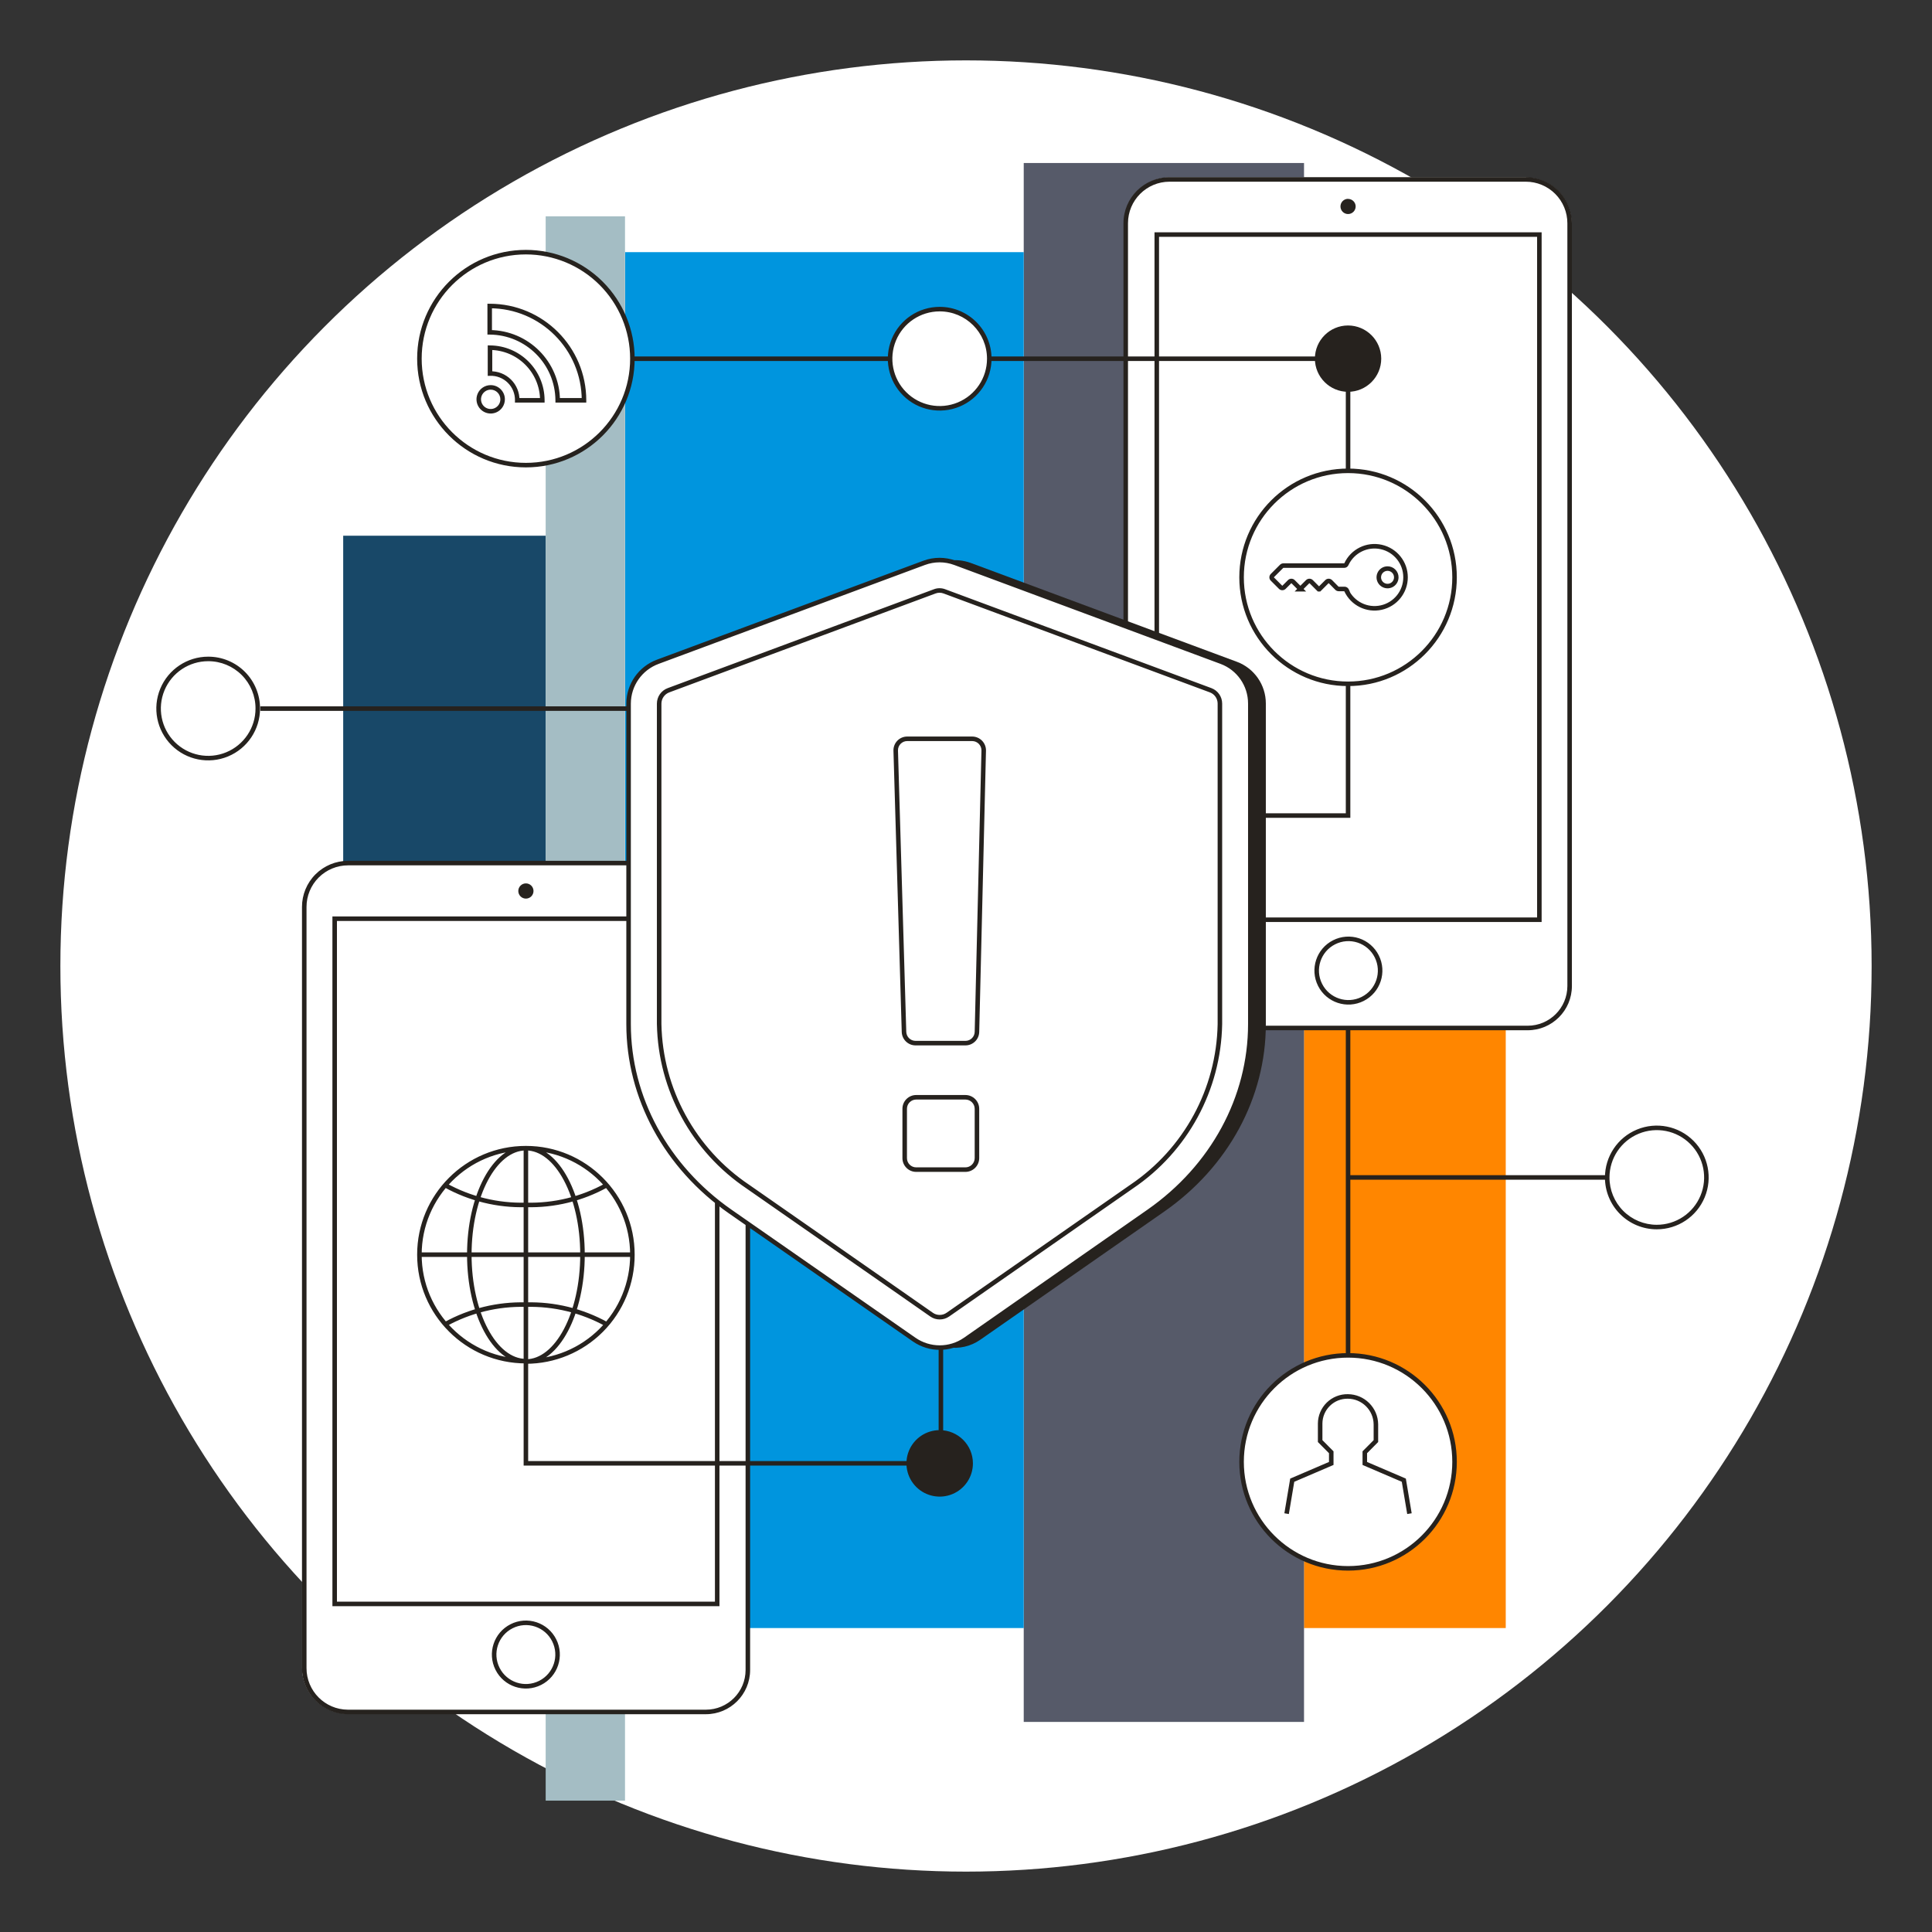 <svg width="256" height="256" viewBox="0 0 256 256" fill="none" xmlns="http://www.w3.org/2000/svg">
<rect x="0" y="0" width="256" height="256" fill="#333333" stroke="none"/>
<g id="cybersecurity_shield_corporate">
<circle id="darkmodeMask" cx="128" cy="128" r="120" fill="white"/>
<g id="stripes">
<rect id="Rectangle" x="172.78" y="215.725" width="154.951" height="26.739" transform="rotate(-90 172.78 215.725)" fill="#FF8600"/>
<rect id="Rectangle_2" x="135.65" y="228.163" width="206.564" height="37.14" transform="rotate(-90 135.65 228.163)" fill="#565A69"/>
<rect id="Rectangle_3" x="82.827" y="215.725" width="182.314" height="52.823" transform="rotate(-90 82.827 215.725)" fill="#0095DE"/>
<rect id="Rectangle_4" x="45.475" y="185.57" width="114.585" height="26.84" transform="rotate(-90 45.475 185.57)" fill="#184868"/>
<rect id="Rectangle_5" x="72.305" y="238.594" width="209.93" height="10.512" transform="rotate(-90 72.305 238.594)" fill="#A4BDC4"/>
</g>
<path id="whiteFill" fill-rule="evenodd" clip-rule="evenodd" d="M202.23 23.504H155.021C151.681 23.504 148.974 26.211 148.974 29.551V82.706L126.609 74.421C125.24 73.918 123.736 73.918 122.366 74.421L87.09 87.524C84.681 88.401 83.073 90.685 83.059 93.249V114.182H46.08C42.74 114.182 40.033 116.889 40.033 120.229V221.027C40.033 224.367 42.74 227.074 46.08 227.074H93.531C96.712 227.068 99.29 224.491 99.296 221.309V162.53L121.026 177.648C123.123 179.113 125.913 179.113 128.01 177.648L152.37 160.675C160.478 155.188 165.498 146.177 165.896 136.396H202.472C205.654 136.39 208.231 133.812 208.237 130.631V29.551C208.22 26.238 205.542 23.556 202.23 23.534V23.504ZM83.795 47.531C83.795 55.324 77.477 61.642 69.684 61.642C61.892 61.642 55.574 55.324 55.574 47.531C55.574 39.739 61.892 33.421 69.684 33.421C77.477 33.421 83.795 39.739 83.795 47.531ZM164.515 193.713C164.515 201.506 170.833 207.824 178.626 207.824C186.418 207.824 192.736 201.506 192.736 193.713C192.736 185.921 186.418 179.603 178.626 179.603C170.833 179.603 164.515 185.921 164.515 193.713ZM27.596 87.322C24.937 87.318 22.538 88.917 21.517 91.372C20.497 93.827 21.057 96.655 22.935 98.537C24.814 100.418 27.641 100.982 30.098 99.966C32.555 98.949 34.157 96.552 34.157 93.894C34.157 90.268 31.221 87.328 27.596 87.322ZM130.572 49.985C129.563 52.445 127.172 54.054 124.513 54.062V54.093C122.767 54.098 121.09 53.408 119.853 52.175C118.616 50.942 117.921 49.268 117.921 47.521C117.909 44.862 119.5 42.458 121.952 41.431C124.404 40.403 127.234 40.954 129.121 42.827C131.009 44.699 131.581 47.525 130.572 49.985ZM225.603 158.541C224.583 160.996 222.184 162.594 219.525 162.59V162.57C215.908 162.565 212.975 159.636 212.964 156.019C212.964 153.36 214.566 150.963 217.023 149.947C219.48 148.93 222.307 149.494 224.185 151.376C226.064 153.257 226.624 156.085 225.603 158.541Z" fill="white"/>
<path id="blackStroke" d="M77.385 53.044V53.344H77.685L77.685 53.044L77.385 53.044ZM64.887 40.547L64.887 40.247L64.587 40.246V40.547H64.887ZM64.887 44.034H64.587V44.332L64.885 44.334L64.887 44.034ZM73.897 53.044L73.597 53.046L73.599 53.344H73.897V53.044ZM71.862 53.044V53.344H72.162L72.162 53.044L71.862 53.044ZM68.535 53.044L68.236 53.04L68.231 53.344H68.535V53.044ZM64.927 49.497H64.627V49.806L64.937 49.797L64.927 49.497ZM64.927 46.07L64.93 45.77L64.627 45.768V46.07H64.927ZM65.018 51.331V51.031V51.331ZM96.756 160.534L96.584 160.78L96.585 160.78L96.756 160.534ZM83.291 93.228L82.991 93.227V93.228H83.291ZM87.171 87.685L87.275 87.967L87.275 87.966L87.171 87.685ZM122.447 74.583L122.551 74.864L122.552 74.864L122.447 74.583ZM126.549 74.583L126.444 74.864L126.444 74.864L126.549 74.583ZM161.824 87.685L161.72 87.966L161.72 87.966L161.824 87.685ZM165.674 93.218L165.374 93.218V93.218H165.674ZM152.219 160.534L152.391 160.78L152.391 160.78L152.219 160.534ZM127.899 177.507L128.07 177.753L128.071 177.753L127.899 177.507ZM121.136 177.507L120.965 177.753L120.966 177.753L121.136 177.507ZM121.308 138.22L121.306 138.52H121.308V138.22ZM119.786 136.748L119.486 136.757L119.486 136.76L119.786 136.748ZM118.687 99.457L118.387 99.465L118.387 99.466L118.687 99.457ZM120.209 97.895L120.209 98.195H120.209V97.895ZM128.827 97.895L128.828 97.595H128.827V97.895ZM130.348 99.447L130.648 99.454L130.648 99.451L130.348 99.447ZM129.451 136.738L129.751 136.746L129.751 136.745L129.451 136.738ZM121.398 154.981V154.681V154.981ZM127.93 145.396L127.931 145.096H127.93V145.396ZM129.451 146.918H129.751L129.751 146.916L129.451 146.918ZM129.451 153.459L129.751 153.461V153.459H129.451ZM127.889 154.981V154.681L127.883 155.281L127.889 154.981ZM99.084 157.228L99.256 156.982L99.251 156.979L99.084 157.228ZM87.342 135.71H87.042L87.043 135.716L87.342 135.71ZM87.342 93.228L87.042 93.227V93.228H87.342ZM88.572 91.465L88.468 91.183L88.467 91.184L88.572 91.465ZM123.848 78.362L123.952 78.644L123.957 78.641L123.848 78.362ZM124.493 78.241L124.491 78.541L124.494 78.541L124.493 78.241ZM125.148 78.362L125.039 78.642L125.043 78.643L125.148 78.362ZM160.423 91.465L160.529 91.184L160.528 91.183L160.423 91.465ZM161.643 93.218H161.943L161.943 93.217L161.643 93.218ZM161.643 135.71L161.943 135.716V135.71H161.643ZM149.952 157.228L149.784 156.98L149.78 156.982L149.952 157.228ZM125.591 174.201L125.762 174.447L125.763 174.447L125.591 174.201ZM124.513 174.534L124.515 174.234L124.51 174.234L124.513 174.534ZM123.444 174.201L123.617 173.955L123.616 173.955L123.444 174.201ZM118.707 170.895L118.879 170.649L118.879 170.649L118.707 170.895ZM178.626 62.387V62.087V62.387ZM27.596 87.312L27.595 87.612L27.596 87.612L27.596 87.312ZM34.157 93.894H33.857L34.457 93.895L34.157 93.894ZM124.513 40.96V41.26V40.96ZM178.454 78.231V78.531H178.916L178.728 78.109L178.454 78.231ZM178.162 78.04L178.164 77.74H178.162V78.04ZM177.386 78.04V77.74L177.383 77.74L177.386 78.04ZM177.154 77.949L176.941 78.16L176.948 78.167L177.154 77.949ZM176.287 77.072L176.501 76.861L176.496 76.856L176.49 76.851L176.287 77.072ZM175.824 77.072L175.621 76.851L175.612 76.86L175.824 77.072ZM174.816 78.08V78.38H174.94L175.028 78.292L174.816 78.08ZM174.745 78.08L174.533 78.292L174.621 78.38H174.745V78.08ZM173.737 77.072L173.95 76.86L173.94 76.851L173.737 77.072ZM173.274 77.072L173.071 76.851L173.062 76.86L173.274 77.072ZM172.266 78.08L172.054 77.868L171.542 78.38H172.266V78.08ZM172.347 78.08V78.38H173.071L172.559 77.868L172.347 78.08ZM171.339 77.072L171.551 76.86L171.543 76.853L171.339 77.072ZM170.885 77.072L170.68 76.853L170.673 76.86L170.885 77.072ZM170.139 77.818L170.344 78.037L170.351 78.03L170.139 77.818ZM169.686 77.818L169.473 78.03L169.481 78.037L169.686 77.818ZM168.597 76.73L168.809 76.517L168.806 76.514L168.597 76.73ZM168.597 76.266L168.806 76.481L168.809 76.478L168.597 76.266ZM169.817 75.046L170.029 75.258L170.032 75.255L169.817 75.046ZM170.049 74.945V74.645L170.042 74.646L170.049 74.945ZM178.112 74.945L178.122 74.645H178.112V74.945ZM178.404 74.754L178.132 74.627L178.128 74.636L178.125 74.644L178.404 74.754ZM178.404 78.231V77.931H177.933L178.132 78.358L178.404 78.231ZM183.867 75.339V75.639L183.869 75.039L183.867 75.339ZM185.015 76.498L184.715 76.498V76.498L185.015 76.498ZM183.836 75.339L183.831 75.039L183.836 75.639V75.339ZM99.094 221.279H98.794H99.094ZM46.08 226.842L46.078 227.142H46.08V226.842ZM40.315 221.027L40.615 221.027V221.027H40.315ZM40.315 120.179H40.615V120.178L40.315 120.179ZM46.12 114.363L46.12 114.663H46.12V114.363ZM95.032 212.53V212.83H95.332V212.53H95.032ZM44.346 212.53H44.047V212.83H44.346V212.53ZM44.346 121.731V121.431H44.047V121.731H44.346ZM67.79 215.483L67.925 215.751L67.925 215.751L67.79 215.483ZM149.165 29.581H149.465H149.165ZM202.18 23.776V24.076V23.776ZM207.985 29.591L207.685 29.591V29.591H207.985ZM153.278 31.083V30.783H152.978V31.083H153.278ZM203.974 31.083H204.274V30.783H203.974V31.083ZM203.974 121.872V122.172H204.274V121.872H203.974ZM176.781 124.855L176.916 125.123L176.917 125.123L176.781 124.855ZM124.674 193.895V194.195H124.974V193.895H124.674ZM69.684 193.895H69.385V194.195H69.684V193.895ZM69.684 180.359H69.984V180.059H69.684V180.359ZM83.795 166.249H83.495L83.495 166.25L83.795 166.249ZM69.684 180.409H69.385V180.709H69.684V180.409ZM69.684 180.359H69.984V180.059H69.684V180.359ZM69.684 180.409H69.385V180.709H69.684V180.409ZM69.695 172.871L69.686 173.17L69.695 173.171L69.703 173.17L69.695 172.871ZM69.695 159.657L69.703 159.357L69.695 159.357L69.686 159.357L69.695 159.657ZM178.626 47.531H178.926V47.231H178.626V47.531ZM178.626 108.064V108.364H178.926V108.064H178.626ZM186.013 196.132L186.309 196.083L186.282 195.921L186.132 195.857L186.013 196.132ZM180.843 193.915H180.543V194.113L180.725 194.191L180.843 193.915ZM180.843 192.433L180.63 192.222L180.543 192.31V192.433H180.843ZM182.314 190.952L182.527 191.163L182.614 191.075V190.952H182.314ZM182.314 188.734H182.614L182.614 188.731L182.314 188.734ZM178.595 185.036L178.59 185.336L178.594 185.336L178.595 185.036ZM174.927 188.624L174.627 188.622V188.624H174.927ZM174.927 190.952H174.627V191.075L174.714 191.163L174.927 190.952ZM176.398 192.433H176.698V192.31L176.611 192.222L176.398 192.433ZM176.398 193.915L176.516 194.191L176.698 194.113V193.915H176.398ZM171.228 196.132L171.11 195.857L170.959 195.921L170.932 196.083L171.228 196.132ZM219.525 162.59L219.526 162.29H219.525V162.59ZM212.964 155.999H213.264L212.664 155.997L212.964 155.999ZM77.685 53.044C77.679 45.979 71.953 40.252 64.887 40.247L64.887 40.847C71.621 40.852 77.079 46.31 77.085 53.045L77.685 53.044ZM64.587 40.547V44.034H65.187V40.547H64.587ZM64.885 44.334C69.683 44.366 73.566 48.248 73.597 53.046L74.197 53.042C74.163 47.916 70.016 43.768 64.889 43.734L64.885 44.334ZM73.897 53.344H77.385V52.744H73.897V53.344ZM71.862 52.744H68.535V53.344H71.862V52.744ZM68.835 53.049C68.851 52.011 68.441 51.012 67.701 50.285L67.28 50.712C67.903 51.325 68.249 52.166 68.236 53.04L68.835 53.049ZM67.701 50.285C66.961 49.557 65.955 49.164 64.918 49.197L64.937 49.797C65.81 49.769 66.657 50.1 67.28 50.712L67.701 50.285ZM65.227 49.497V46.07H64.627V49.497H65.227ZM64.925 46.37C68.594 46.396 71.556 49.376 71.561 53.045L72.162 53.044C72.156 49.045 68.928 45.799 64.93 45.77L64.925 46.37ZM66.3 52.913C66.3 53.432 65.988 53.9 65.509 54.098L65.738 54.653C66.442 54.361 66.9 53.675 66.9 52.913H66.3ZM65.509 54.098C65.03 54.297 64.478 54.187 64.111 53.82L63.687 54.244C64.225 54.783 65.035 54.944 65.738 54.653L65.509 54.098ZM64.111 53.82C63.745 53.453 63.635 52.902 63.833 52.423L63.279 52.193C62.988 52.896 63.149 53.706 63.687 54.244L64.111 53.82ZM63.833 52.423C64.032 51.944 64.499 51.631 65.018 51.631V51.031C64.257 51.031 63.57 51.49 63.279 52.193L63.833 52.423ZM65.018 51.631C65.726 51.631 66.3 52.205 66.3 52.913H66.9C66.9 51.874 66.058 51.031 65.018 51.031V51.631ZM117.428 174.559L96.927 160.288L96.585 160.78L117.085 175.052L117.428 174.559ZM96.927 160.288C88.516 154.424 83.591 145.311 83.591 135.71H82.991C82.991 145.521 88.023 154.812 96.584 160.78L96.927 160.288ZM83.591 135.71V93.228H82.991V135.71H83.591ZM83.591 93.229C83.598 90.877 85.067 88.778 87.275 87.967L87.067 87.403C84.625 88.302 82.999 90.625 82.991 93.227L83.591 93.229ZM87.275 87.966L122.551 74.864L122.342 74.302L87.067 87.404L87.275 87.966ZM122.552 74.864C123.807 74.395 125.189 74.395 126.444 74.864L126.654 74.302C125.263 73.783 123.732 73.783 122.342 74.302L122.552 74.864ZM126.444 74.864L161.72 87.966L161.929 87.404L126.653 74.302L126.444 74.864ZM161.72 87.966C163.918 88.779 165.376 90.875 165.374 93.218L165.974 93.219C165.976 90.624 164.361 88.304 161.928 87.404L161.72 87.966ZM165.374 93.218V135.71H165.974V93.218H165.374ZM165.374 135.71C165.374 145.331 160.449 154.424 152.048 160.288L152.391 160.78C160.942 154.812 165.974 145.541 165.974 135.71H165.374ZM152.048 160.288L127.728 177.261L128.071 177.753L152.391 160.78L152.048 160.288ZM127.728 177.26C125.797 178.599 123.238 178.599 121.307 177.26L120.966 177.753C123.102 179.234 125.933 179.234 128.07 177.753L127.728 177.26ZM121.308 177.261L117.428 174.559L117.085 175.052L120.965 177.753L121.308 177.261ZM127.93 137.92H121.308V138.52H127.93V137.92ZM121.31 137.92C120.651 137.916 120.112 137.395 120.086 136.737L119.486 136.76C119.525 137.739 120.327 138.514 121.306 138.52L121.31 137.92ZM120.086 136.74L118.987 99.448L118.387 99.466L119.486 136.757L120.086 136.74ZM118.987 99.449C118.978 99.119 119.103 98.8 119.333 98.564L118.904 98.145C118.561 98.498 118.374 98.974 118.387 99.465L118.987 99.449ZM119.333 98.564C119.564 98.328 119.879 98.195 120.209 98.195L120.209 97.595C119.718 97.595 119.247 97.793 118.904 98.145L119.333 98.564ZM120.209 98.195H128.827V97.595H120.209V98.195ZM128.825 98.195C129.153 98.197 129.466 98.33 129.696 98.564L130.125 98.144C129.783 97.796 129.316 97.598 128.828 97.595L128.825 98.195ZM129.696 98.564C129.926 98.799 130.053 99.115 130.048 99.443L130.648 99.451C130.655 98.963 130.466 98.493 130.125 98.144L129.696 98.564ZM130.048 99.44L129.151 136.731L129.751 136.745L130.648 99.454L130.048 99.44ZM129.152 136.73C129.134 137.392 128.592 137.92 127.93 137.92L127.929 138.52C128.917 138.52 129.725 137.734 129.751 136.746L129.152 136.73ZM127.93 154.681H121.398V155.281H127.93V154.681ZM121.398 154.681C120.724 154.681 120.177 154.134 120.177 153.459H119.577C119.577 154.465 120.392 155.281 121.398 155.281V154.681ZM120.177 153.459V146.918H119.577V153.459H120.177ZM120.177 146.918C120.177 146.243 120.724 145.696 121.398 145.696V145.096C120.392 145.096 119.577 145.912 119.577 146.918H120.177ZM121.398 145.696H127.93V145.096H121.398V145.696ZM127.928 145.696C128.602 145.7 129.147 146.246 129.151 146.92L129.751 146.916C129.745 145.913 128.934 145.102 127.931 145.096L127.928 145.696ZM129.151 146.918V153.459H129.751V146.918H129.151ZM129.151 153.457C129.149 153.787 129.015 154.102 128.779 154.332L129.198 154.761C129.549 154.419 129.748 153.951 129.751 153.461L129.151 153.457ZM128.779 154.332C128.543 154.562 128.225 154.687 127.895 154.681L127.883 155.281C128.373 155.29 128.847 155.103 129.198 154.761L128.779 154.332ZM127.889 155.281H127.93V154.681H127.889V155.281ZM99.251 156.979C92.145 152.205 87.812 144.265 87.642 135.704L87.043 135.716C87.216 144.472 91.648 152.593 98.917 157.477L99.251 156.979ZM87.642 135.71V93.228H87.042V135.71H87.642ZM87.642 93.23C87.646 92.568 88.058 91.978 88.677 91.746L88.467 91.184C87.614 91.503 87.047 92.316 87.042 93.227L87.642 93.23ZM88.677 91.746L123.952 78.643L123.743 78.081L88.468 91.183L88.677 91.746ZM123.957 78.641C124.127 78.575 124.309 78.54 124.491 78.541L124.494 77.941C124.235 77.94 123.979 77.988 123.738 78.083L123.957 78.641ZM124.494 78.541C124.68 78.54 124.866 78.575 125.039 78.642L125.256 78.082C125.012 77.988 124.753 77.94 124.491 77.941L124.494 78.541ZM125.043 78.643L160.319 91.746L160.528 91.183L125.252 78.081L125.043 78.643ZM160.317 91.745C160.932 91.977 161.34 92.563 161.343 93.22L161.943 93.217C161.938 92.312 161.376 91.503 160.529 91.184L160.317 91.745ZM161.343 93.218V135.71H161.943V93.218H161.343ZM161.343 135.705C161.186 144.256 156.873 152.195 149.784 156.98L150.119 157.477C157.371 152.583 161.783 144.463 161.943 135.716L161.343 135.705ZM149.78 156.982L125.42 173.955L125.763 174.447L150.123 157.474L149.78 156.982ZM125.42 173.954C125.155 174.139 124.839 174.236 124.515 174.234L124.51 174.834C124.958 174.837 125.395 174.702 125.762 174.447L125.42 173.954ZM124.51 174.234C124.191 174.236 123.878 174.139 123.617 173.955L123.272 174.447C123.636 174.702 124.071 174.837 124.515 174.834L124.51 174.234ZM123.616 173.955L118.879 170.649L118.536 171.141L123.273 174.447L123.616 173.955ZM118.879 170.649L99.256 156.982L98.913 157.475L118.536 171.141L118.879 170.649ZM192.436 76.498C192.436 84.125 186.253 90.308 178.626 90.308V90.908C186.584 90.908 193.036 84.456 193.036 76.498H192.436ZM178.626 90.308C170.998 90.308 164.815 84.125 164.815 76.498H164.215C164.215 84.456 170.667 90.908 178.626 90.908V90.308ZM164.815 76.498C164.815 68.871 170.998 62.687 178.626 62.687V62.087C170.667 62.087 164.215 68.539 164.215 76.498H164.815ZM178.626 62.687C186.253 62.687 192.436 68.871 192.436 76.498H193.036C193.036 68.539 186.584 62.087 178.626 62.087V62.687ZM192.436 193.703C192.436 201.331 186.253 207.514 178.626 207.514V208.114C186.584 208.114 193.036 201.662 193.036 193.703H192.436ZM178.626 207.514C170.998 207.514 164.815 201.331 164.815 193.703H164.215C164.215 201.662 170.667 208.114 178.626 208.114V207.514ZM164.815 193.703C164.815 186.076 170.998 179.893 178.626 179.893V179.293C170.667 179.293 164.215 185.745 164.215 193.703H164.815ZM178.626 179.893C186.253 179.893 192.436 186.076 192.436 193.703H193.036C193.036 185.745 186.584 179.293 178.626 179.293V179.893ZM83.495 47.521C83.495 55.148 77.312 61.331 69.684 61.331V61.931C77.643 61.931 84.095 55.48 84.095 47.521H83.495ZM69.684 61.331C62.057 61.331 55.874 55.148 55.874 47.521H55.274C55.274 55.48 61.726 61.931 69.684 61.931V61.331ZM55.874 47.521C55.874 39.894 62.057 33.711 69.684 33.711V33.111C61.726 33.111 55.274 39.563 55.274 47.521H55.874ZM69.684 33.711C73.347 33.711 76.86 35.166 79.45 37.756L79.874 37.332C77.172 34.629 73.506 33.111 69.684 33.111V33.711ZM79.45 37.756C82.04 40.346 83.495 43.859 83.495 47.521H84.095C84.095 43.699 82.576 40.034 79.874 37.332L79.45 37.756ZM33.857 93.883C33.857 96.421 32.328 98.708 29.983 99.678L30.213 100.233C32.782 99.17 34.457 96.664 34.457 93.883H33.857ZM29.983 99.678C27.639 100.648 24.941 100.11 23.148 98.315L22.723 98.739C24.687 100.706 27.644 101.296 30.213 100.233L29.983 99.678ZM23.148 98.315C21.355 96.519 20.821 93.82 21.794 91.477L21.24 91.247C20.173 93.814 20.759 96.771 22.723 98.739L23.148 98.315ZM21.794 91.477C22.768 89.134 25.058 87.608 27.595 87.612L27.596 87.012C24.816 87.008 22.307 88.679 21.24 91.247L21.794 91.477ZM27.596 87.612C29.261 87.609 30.858 88.271 32.033 89.45L32.458 89.026C31.17 87.734 29.419 87.009 27.595 87.012L27.596 87.612ZM32.033 89.45C33.208 90.629 33.865 92.228 33.857 93.892L34.457 93.895C34.465 92.071 33.746 90.318 32.458 89.026L32.033 89.45ZM34.457 93.894V93.883H33.857V93.894H34.457ZM130.784 47.522C130.788 50.059 129.263 52.349 126.919 53.322L127.15 53.877C129.717 52.81 131.388 50.301 131.384 47.521L130.784 47.522ZM126.919 53.322C124.576 54.296 121.877 53.762 120.082 51.969L119.658 52.394C121.625 54.358 124.582 54.944 127.15 53.877L126.919 53.322ZM120.082 51.969C118.286 50.176 117.748 47.478 118.718 45.134L118.164 44.904C117.101 47.473 117.69 50.429 119.658 52.394L120.082 51.969ZM118.718 45.134C119.688 42.789 121.975 41.26 124.513 41.26V40.66C121.733 40.66 119.226 42.335 118.164 44.904L118.718 45.134ZM124.513 41.26C127.973 41.26 130.779 44.062 130.784 47.522L131.384 47.521C131.378 43.73 128.304 40.66 124.513 40.66V41.26ZM178.728 78.109C178.629 77.886 178.408 77.742 178.164 77.74L178.16 78.34C178.169 78.34 178.176 78.345 178.18 78.353L178.728 78.109ZM178.162 77.74H177.386V78.34H178.162V77.74ZM177.383 77.74C177.374 77.74 177.366 77.737 177.36 77.731L176.948 78.167C177.067 78.28 177.225 78.341 177.389 78.34L177.383 77.74ZM177.367 77.738L176.501 76.861L176.074 77.283L176.941 78.16L177.367 77.738ZM176.49 76.851C176.244 76.625 175.867 76.625 175.621 76.851L176.027 77.293C176.043 77.278 176.068 77.278 176.084 77.293L176.49 76.851ZM175.612 76.86L174.604 77.868L175.028 78.292L176.036 77.284L175.612 76.86ZM174.816 77.78H174.745V78.38H174.816V77.78ZM174.957 77.868L173.95 76.86L173.525 77.284L174.533 78.292L174.957 77.868ZM173.94 76.851C173.694 76.625 173.317 76.625 173.071 76.851L173.477 77.293C173.493 77.278 173.518 77.278 173.534 77.293L173.94 76.851ZM173.062 76.86L172.054 77.868L172.478 78.292L173.486 77.284L173.062 76.86ZM172.266 78.38H172.347V77.78H172.266V78.38ZM172.559 77.868L171.551 76.86L171.126 77.284L172.134 78.292L172.559 77.868ZM171.543 76.853C171.3 76.626 170.924 76.626 170.681 76.853L171.09 77.292C171.102 77.28 171.122 77.28 171.134 77.292L171.543 76.853ZM170.673 76.86L169.927 77.606L170.351 78.03L171.097 77.284L170.673 76.86ZM169.935 77.599C169.922 77.61 169.903 77.61 169.89 77.599L169.481 78.037C169.724 78.264 170.101 78.264 170.344 78.037L169.935 77.599ZM169.898 77.606L168.809 76.517L168.385 76.942L169.474 78.03L169.898 77.606ZM168.806 76.514C168.801 76.51 168.799 76.504 168.799 76.498H168.199C168.199 76.666 168.267 76.828 168.389 76.945L168.806 76.514ZM168.799 76.498C168.799 76.492 168.801 76.486 168.806 76.481L168.389 76.05C168.267 76.168 168.199 76.329 168.199 76.498H168.799ZM168.809 76.478L170.029 75.258L169.605 74.834L168.385 76.054L168.809 76.478ZM170.032 75.255C170.038 75.249 170.046 75.246 170.055 75.246L170.042 74.646C169.876 74.649 169.718 74.718 169.602 74.837L170.032 75.255ZM170.049 75.246H178.112V74.645H170.049V75.246ZM178.101 75.245C178.356 75.254 178.589 75.102 178.683 74.864L178.125 74.644C178.124 74.645 178.123 74.646 178.122 74.646L178.101 75.245ZM178.676 74.881C179.431 73.261 181.211 72.384 182.956 72.771L183.086 72.185C181.066 71.737 179.007 72.752 178.132 74.627L178.676 74.881ZM182.956 72.771C184.701 73.158 185.942 74.705 185.942 76.493H186.542C186.542 74.424 185.105 72.633 183.086 72.185L182.956 72.771ZM185.942 76.493C185.942 78.28 184.701 79.827 182.956 80.214L183.086 80.8C185.105 80.352 186.542 78.561 186.542 76.493H185.942ZM182.956 80.214C181.211 80.601 179.431 79.724 178.676 78.104L178.132 78.358C179.007 80.233 181.066 81.248 183.086 80.8L182.956 80.214ZM178.404 78.531H178.454V77.931H178.404V78.531ZM183.869 75.039C183.278 75.034 182.742 75.386 182.512 75.93L183.065 76.164C183.2 75.843 183.516 75.635 183.864 75.639L183.869 75.039ZM182.512 75.93C182.282 76.475 182.404 77.105 182.82 77.525L183.246 77.102C183.001 76.855 182.93 76.484 183.065 76.164L182.512 75.93ZM182.82 77.525C183.236 77.945 183.865 78.072 184.412 77.847L184.183 77.292C183.861 77.424 183.491 77.35 183.246 77.102L182.82 77.525ZM184.412 77.847C184.959 77.622 185.315 77.089 185.315 76.498L184.715 76.498C184.715 76.846 184.505 77.159 184.183 77.292L184.412 77.847ZM185.315 76.498C185.316 76.106 185.158 75.731 184.879 75.457L184.459 75.885C184.623 76.046 184.716 76.267 184.715 76.498L185.315 76.498ZM184.879 75.457C184.6 75.183 184.222 75.032 183.831 75.039L183.841 75.638C184.072 75.635 184.294 75.723 184.459 75.885L184.879 75.457ZM183.836 75.639H183.867V75.039H183.836V75.639ZM98.794 162.147V221.279H99.394V162.147H98.794ZM98.794 221.279C98.794 224.186 96.438 226.542 93.531 226.542V227.142C96.769 227.142 99.394 224.517 99.394 221.279H98.794ZM93.531 226.542H46.08V227.142H93.531V226.542ZM46.082 226.542C43.053 226.521 40.61 224.057 40.615 221.027L40.015 221.026C40.009 224.386 42.718 227.119 46.078 227.142L46.082 226.542ZM40.615 221.027V120.179H40.015V221.027H40.615ZM40.615 120.178C40.612 118.717 41.191 117.314 42.224 116.279L41.8 115.855C40.654 117.003 40.012 118.558 40.015 120.179L40.615 120.178ZM42.224 116.279C43.257 115.245 44.659 114.663 46.12 114.663L46.12 114.063C44.499 114.063 42.945 114.708 41.8 115.855L42.224 116.279ZM46.12 114.663H83.311V114.063H46.12V114.663ZM94.733 159.244V212.53H95.332V159.244H94.733ZM95.032 212.23H44.346V212.83H95.032V212.23ZM44.647 212.53V121.731H44.047V212.53H44.647ZM44.346 122.031H83.311V121.431H44.346V122.031ZM73.166 217.483C74.135 219.408 73.359 221.755 71.434 222.724L71.704 223.26C73.925 222.141 74.82 219.434 73.702 217.213L73.166 217.483ZM71.434 222.724C69.509 223.693 67.163 222.918 66.194 220.992L65.658 221.262C66.776 223.483 69.483 224.378 71.704 223.26L71.434 222.724ZM66.194 220.992C65.224 219.067 65.999 216.721 67.925 215.751L67.655 215.216C65.434 216.334 64.539 219.041 65.658 221.262L66.194 220.992ZM67.925 215.751C68.849 215.283 69.922 215.203 70.905 215.528L71.093 214.958C69.958 214.583 68.721 214.676 67.654 215.216L67.925 215.751ZM70.905 215.528C71.889 215.852 72.702 216.556 73.165 217.482L73.702 217.214C73.167 216.145 72.228 215.333 71.093 214.958L70.905 215.528ZM149.465 82.998V29.581H148.865V82.998H149.465ZM149.465 29.581C149.465 26.541 151.93 24.076 154.971 24.076V23.476C151.599 23.476 148.865 26.209 148.865 29.581H149.465ZM154.971 24.076H202.18V23.476H154.971V24.076ZM202.18 24.076C203.641 24.076 205.043 24.657 206.076 25.692L206.5 25.268C205.355 24.12 203.801 23.476 202.18 23.476V24.076ZM206.076 25.692C207.109 26.726 207.687 28.129 207.685 29.591L208.285 29.592C208.288 27.971 207.646 26.415 206.5 25.268L206.076 25.692ZM207.685 29.591V130.651H208.285V29.591H207.685ZM207.685 130.651C207.685 133.558 205.328 135.914 202.421 135.914V136.514C205.66 136.514 208.285 133.889 208.285 130.651H207.685ZM202.421 135.914H165.715V136.514H202.421V135.914ZM153.578 84.5V31.083H152.978V84.5H153.578ZM153.278 31.383H203.974V30.783H153.278V31.383ZM203.674 31.083V121.872H204.274V31.083H203.674ZM203.974 121.572H165.674V122.172H203.974V121.572ZM182.157 126.855C183.126 128.78 182.351 131.126 180.426 132.096L180.695 132.631C182.917 131.513 183.811 128.806 182.693 126.585L182.157 126.855ZM180.426 132.096C178.5 133.065 176.154 132.289 175.185 130.364L174.649 130.634C175.767 132.855 178.474 133.749 180.695 132.631L180.426 132.096ZM175.185 130.364C174.216 128.439 174.991 126.093 176.916 125.123L176.646 124.587C174.425 125.706 173.531 128.413 174.649 130.634L175.185 130.364ZM176.917 125.123C177.841 124.655 178.913 124.575 179.897 124.9L180.085 124.33C178.95 123.955 177.712 124.048 176.646 124.588L176.917 125.123ZM179.897 124.9C180.88 125.224 181.694 125.928 182.157 126.854L182.694 126.586C182.159 125.517 181.22 124.705 180.085 124.33L179.897 124.9ZM124.374 178.565V193.895H124.974V178.565H124.374ZM124.674 193.595H69.684V194.195H124.674V193.595ZM69.984 193.895V180.682H69.385V193.895H69.984ZM69.684 180.059C62.057 180.059 55.874 173.876 55.874 166.249H55.274C55.274 174.207 61.726 180.659 69.684 180.659V180.059ZM55.874 166.249C55.874 158.622 62.057 152.439 69.684 152.439V151.839C61.726 151.839 55.274 158.29 55.274 166.249H55.874ZM69.684 152.439C77.312 152.439 83.495 158.622 83.495 166.249H84.095C84.095 158.29 77.643 151.839 69.684 151.839V152.439ZM83.495 166.25C83.508 169.921 82.059 173.447 79.467 176.047L79.892 176.471C82.596 173.757 84.108 170.078 84.095 166.248L83.495 166.25ZM79.467 176.047C76.876 178.648 73.356 180.109 69.684 180.109L69.684 180.709C73.515 180.709 77.188 179.184 79.892 176.471L79.467 176.047ZM69.984 180.409V180.359H69.385V180.409H69.984ZM69.385 152.139V180.359H69.984V152.139H69.385ZM69.684 180.059C67.779 180.059 65.983 178.6 64.647 176.085C63.317 173.582 62.486 170.105 62.486 166.249H61.886C61.886 170.183 62.733 173.761 64.117 176.366C65.494 178.958 67.448 180.659 69.684 180.659V180.059ZM62.486 166.249C62.486 162.393 63.317 158.915 64.647 156.413C65.983 153.897 67.779 152.439 69.684 152.439V151.839C67.448 151.839 65.494 153.539 64.117 156.131C62.733 158.736 61.886 162.314 61.886 166.249H62.486ZM69.684 152.439C71.59 152.439 73.386 153.897 74.722 156.413C76.052 158.915 76.883 162.393 76.883 166.249H77.483C77.483 162.314 76.636 158.736 75.252 156.131C73.875 153.539 71.921 151.839 69.684 151.839V152.439ZM76.883 166.249C76.883 170.105 76.052 173.595 74.722 176.11C73.385 178.639 71.589 180.109 69.684 180.109V180.709C71.922 180.709 73.876 178.995 75.252 176.391C76.636 173.774 77.483 170.183 77.483 166.249H76.883ZM69.984 180.409V180.359H69.385V180.409H69.984ZM83.795 165.949H55.574V166.549H83.795V165.949ZM59.146 175.734C62.369 173.956 66.007 173.071 69.686 173.17L69.703 172.571C65.917 172.469 62.172 173.379 58.856 175.208L59.146 175.734ZM69.703 173.17C73.379 173.07 77.014 173.955 80.233 175.733L80.523 175.208C77.211 173.378 73.469 172.467 69.686 172.571L69.703 173.17ZM80.232 156.785C77.017 158.571 73.38 159.46 69.703 159.357L69.686 159.957C73.471 160.063 77.214 159.148 80.524 157.309L80.232 156.785ZM69.686 159.357C66.006 159.458 62.366 158.57 59.147 156.785L58.855 157.309C62.169 159.147 65.915 160.061 69.703 159.957L69.686 159.357ZM83.311 93.594H34.5V94.194H83.311V93.594ZM117.952 47.231H83.795V47.831H117.952V47.231ZM131.084 47.831H178.626V47.231H131.084V47.831ZM178.326 47.531V62.377H178.926V47.531H178.326ZM178.326 90.598V108.064H178.926V90.598H178.326ZM178.626 107.764H165.715V108.364H178.626V107.764ZM187.055 200.517L186.309 196.083L185.717 196.182L186.463 200.617L187.055 200.517ZM186.132 195.857L180.961 193.639L180.725 194.191L185.895 196.408L186.132 195.857ZM181.143 193.915V192.433H180.543V193.915H181.143ZM181.056 192.645L182.527 191.163L182.102 190.74L180.63 192.222L181.056 192.645ZM182.614 190.952V188.734H182.014V190.952H182.614ZM182.614 188.731C182.591 186.526 180.802 184.747 178.597 184.736L178.594 185.336C180.472 185.346 181.994 186.86 182.014 188.738L182.614 188.731ZM178.6 184.736C177.556 184.718 176.549 185.119 175.802 185.849L176.222 186.278C176.854 185.66 177.707 185.321 178.59 185.336L178.6 184.736ZM175.802 185.849C175.056 186.579 174.632 187.578 174.627 188.622L175.227 188.625C175.231 187.741 175.59 186.896 176.222 186.278L175.802 185.849ZM174.627 188.624V190.952H175.227V188.624H174.627ZM174.714 191.163L176.185 192.645L176.611 192.222L175.14 190.74L174.714 191.163ZM176.098 192.433V193.915H176.698V192.433H176.098ZM176.28 193.639L171.11 195.857L171.346 196.408L176.516 194.191L176.28 193.639ZM170.932 196.083L170.186 200.517L170.778 200.617L171.524 196.182L170.932 196.083ZM178.326 136.436V179.613H178.926V136.436H178.326ZM213.264 156.019C213.264 153.481 214.793 151.194 217.137 150.224L216.908 149.67C214.339 150.733 212.664 153.239 212.664 156.019H213.264ZM217.137 150.224C219.482 149.254 222.18 149.792 223.973 151.588L224.398 151.164C222.433 149.196 219.477 148.607 216.908 149.67L217.137 150.224ZM223.973 151.588C225.766 153.383 226.3 156.082 225.326 158.425L225.88 158.656C226.947 156.088 226.362 153.131 224.398 151.164L223.973 151.588ZM225.326 158.425C224.353 160.769 222.063 162.294 219.526 162.29L219.525 162.89C222.305 162.894 224.814 161.223 225.88 158.656L225.326 158.425ZM219.525 162.29C217.859 162.29 216.263 161.627 215.087 160.446L214.662 160.869C215.95 162.163 217.7 162.89 219.525 162.89V162.29ZM215.087 160.446C213.912 159.266 213.256 157.666 213.264 156L212.664 155.997C212.655 157.823 213.375 159.576 214.662 160.869L215.087 160.446ZM212.664 155.999V156.019H213.264V155.999H212.664ZM178.626 156.319H212.964V155.719H178.626V156.319Z" fill="#26221E"/>
<path id="blackFill" fill-rule="evenodd" clip-rule="evenodd" d="M178.625 26.346C178.069 26.346 177.618 26.797 177.618 27.354C177.618 27.91 178.069 28.362 178.625 28.362C179.182 28.362 179.633 27.91 179.633 27.354C179.628 26.801 179.178 26.356 178.625 26.356V26.346ZM178.625 43.127C176.199 43.127 174.231 45.094 174.231 47.521C174.231 49.948 176.199 51.916 178.625 51.916C181.052 51.916 183.02 49.948 183.02 47.521C183.014 45.097 181.05 43.133 178.625 43.127ZM128.917 193.895C128.921 195.677 127.851 197.286 126.205 197.971C124.56 198.656 122.664 198.282 121.402 197.023C120.14 195.764 119.762 193.869 120.443 192.222C121.124 190.575 122.73 189.5 124.513 189.5C126.941 189.5 128.912 191.466 128.917 193.895ZM68.677 118.062C68.677 117.506 69.128 117.054 69.684 117.054C70.241 117.054 70.692 117.506 70.692 118.062C70.692 118.619 70.241 119.07 69.684 119.07C69.128 119.07 68.677 118.619 68.677 118.062ZM167.73 135.71V93.218C167.732 90.75 166.195 88.542 163.88 87.685L128.605 74.583C127.637 74.233 126.597 74.136 125.581 74.3C125.925 74.363 126.263 74.457 126.589 74.583L161.865 87.685C164.18 88.542 165.716 90.75 165.715 93.218V135.71C165.715 145.416 160.736 154.618 152.26 160.534L127.899 177.507C127.191 178.015 126.378 178.359 125.521 178.515C127.061 178.771 128.64 178.409 129.915 177.507L154.275 160.534C162.751 154.618 167.73 145.436 167.73 135.71Z" fill="#26221E"/>
</g>
</svg>

